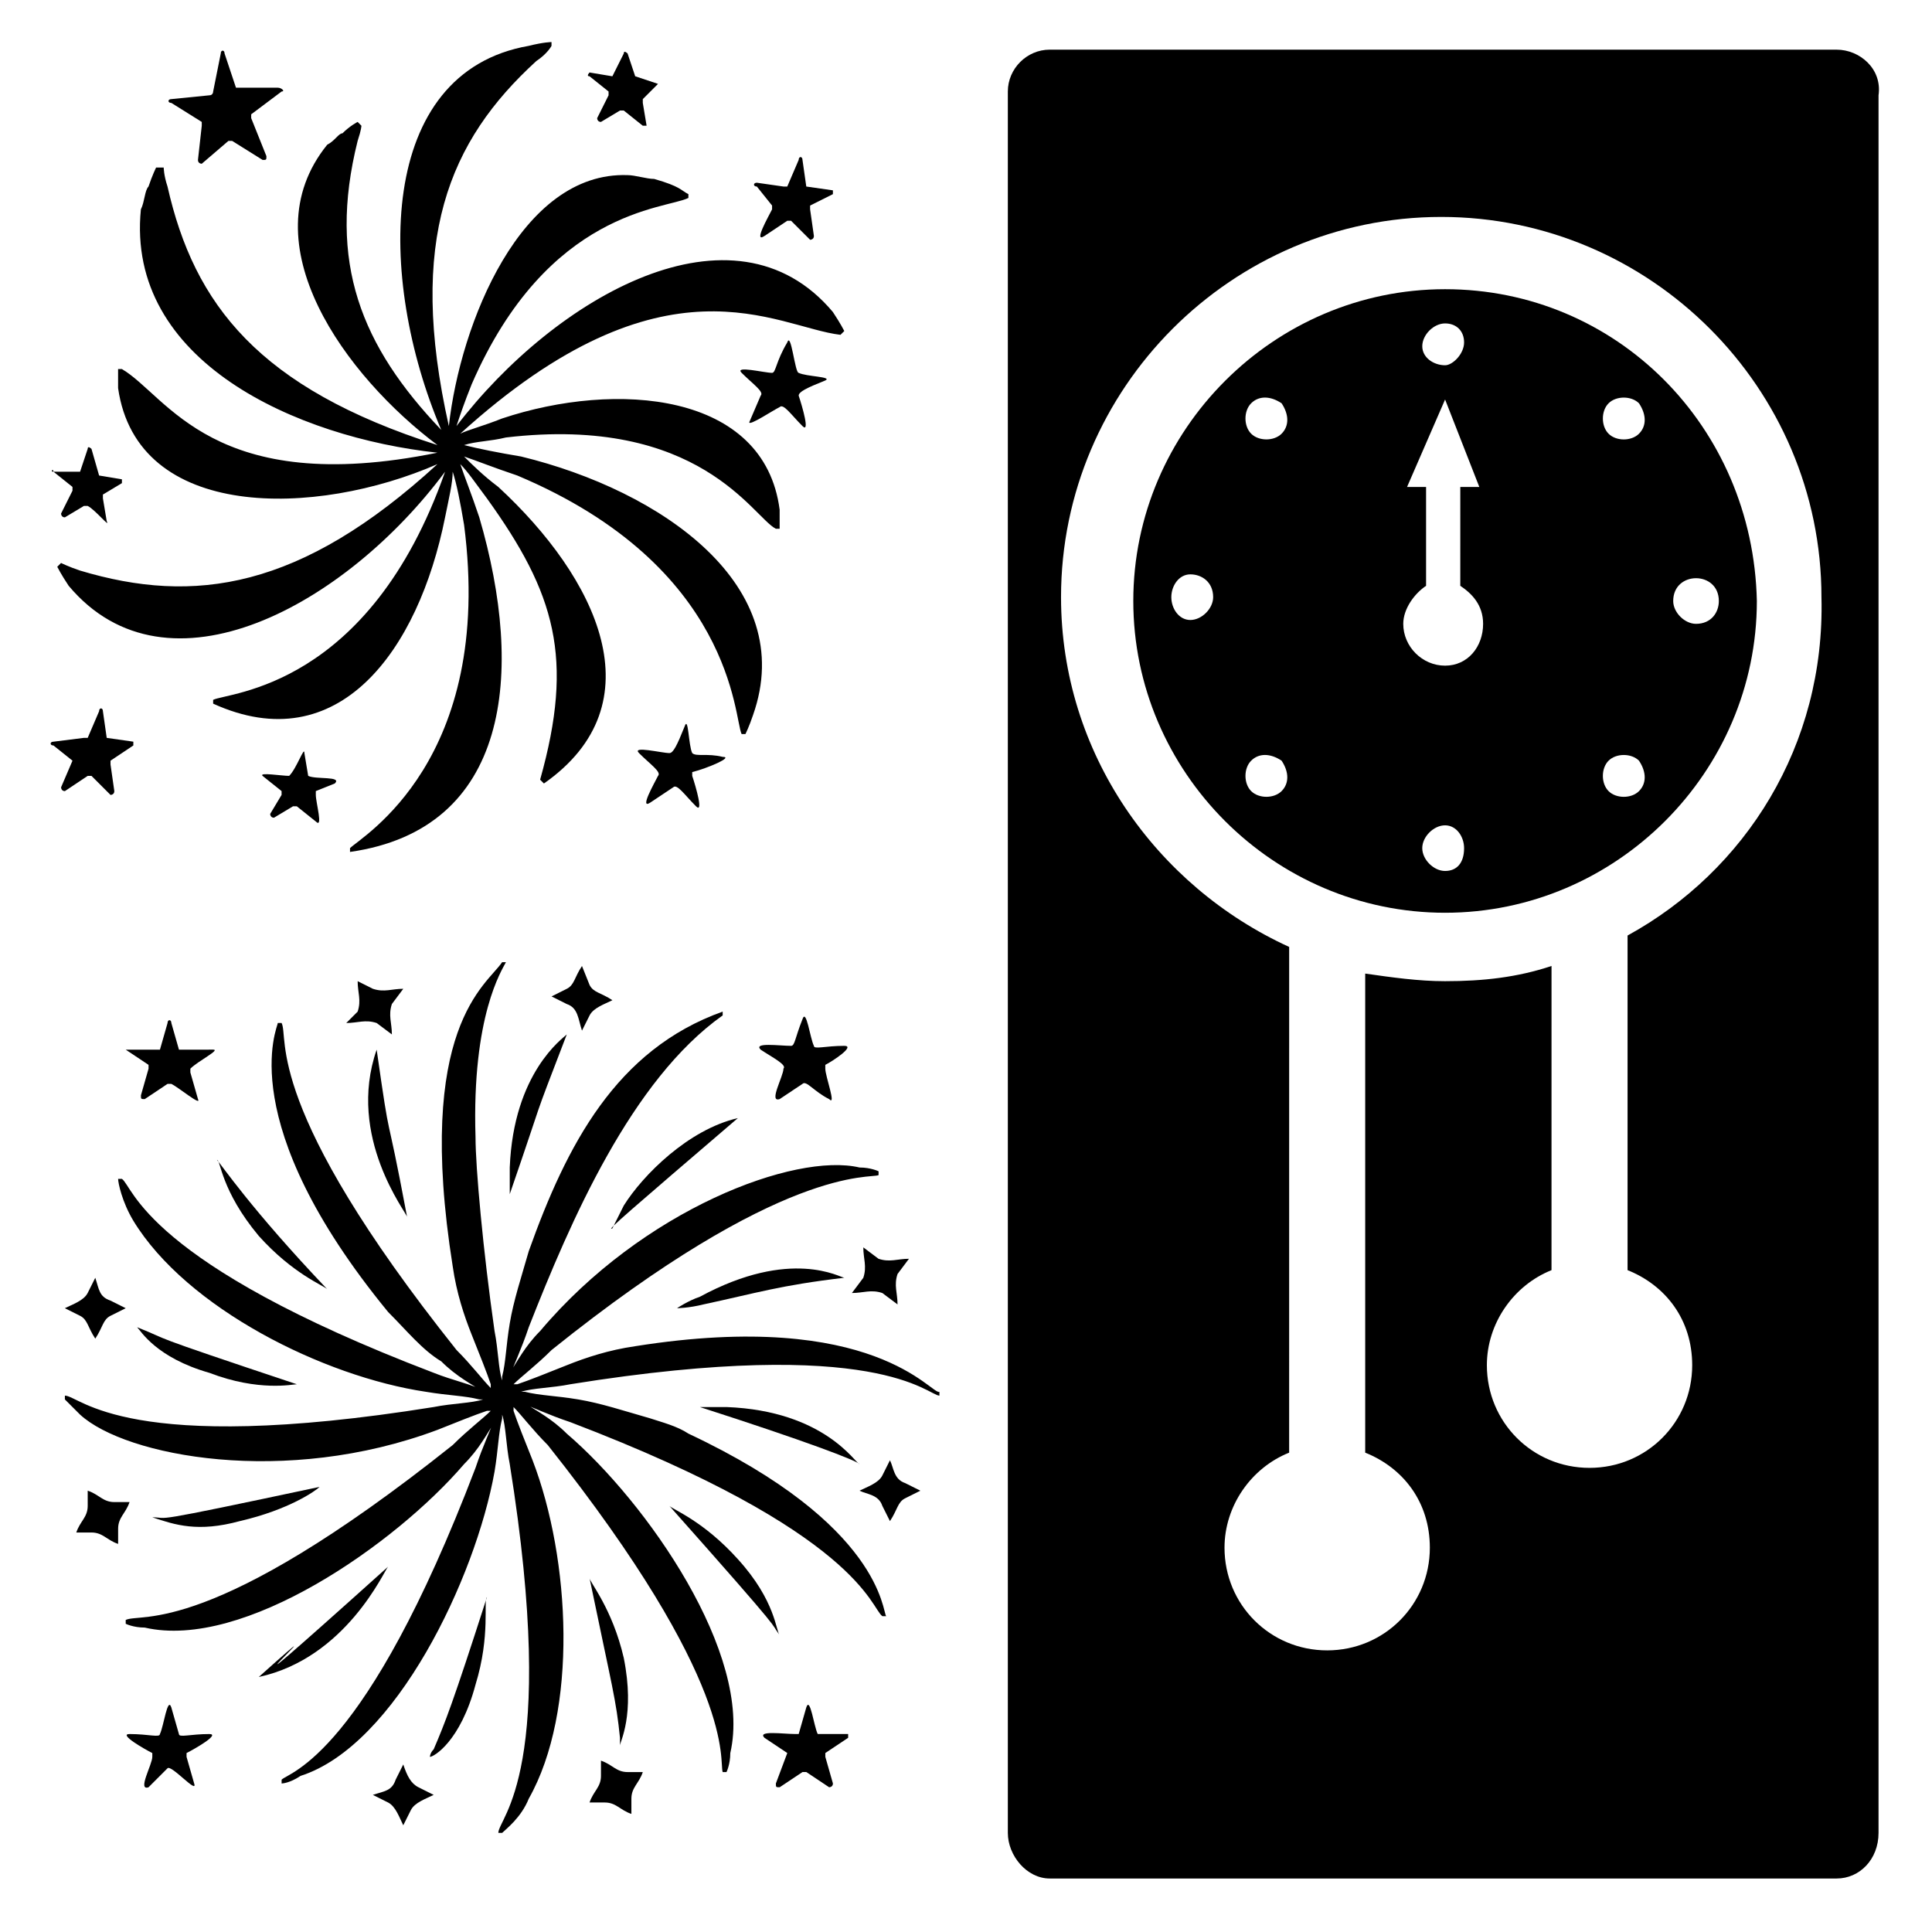 <?xml version="1.0" encoding="UTF-8"?>
<!-- Uploaded to: ICON Repo, www.svgrepo.com, Generator: ICON Repo Mixer Tools -->
<svg fill="#000000" width="800px" height="800px" version="1.1" viewBox="144 144 512 512" xmlns="http://www.w3.org/2000/svg">
 <g>
  <path d="m630.74 157.16h-208.57c-6.047 0-11.082 5.039-11.082 11.082v461.49c0 6.047 5.039 12.09 11.082 12.09h208.58c6.047 0 11.082-5.039 11.082-12.09v-460.48c1.008-7.055-5.039-12.09-11.086-12.09zm-55.418 234.77v88.672c10.078 4.031 17.129 13.098 17.129 25.191 0 15.113-12.09 27.207-27.207 27.207-15.113 0-27.207-12.09-27.207-27.207 0-11.082 7.055-21.16 17.129-25.191l0.004-80.609c-9.07 3.023-18.137 4.031-28.215 4.031-7.055 0-14.105-1.008-21.16-2.016v126.96c10.078 4.031 17.129 13.098 17.129 25.191 0 15.113-12.09 27.207-27.207 27.207-15.113 0-27.207-12.09-27.207-27.207 0-11.082 7.055-21.16 17.129-25.191l0.004-134.02c-35.266-16.121-60.457-51.387-60.457-92.699 0-55.418 45.344-100.76 100.76-100.76s100.76 45.344 100.76 100.76c1.008 39.293-20.152 72.547-51.387 89.676z"/>
  <path d="m526.96 220.64c-45.344 0-82.625 37.281-82.625 82.625s37.281 82.625 82.625 82.625 82.625-37.281 82.625-82.625c-1.008-46.348-37.281-82.625-82.625-82.625zm-67.508 87.664c-3.023 0-5.039-3.023-5.039-6.047 0-3.023 2.016-6.047 5.039-6.047 3.023 0 6.047 2.016 6.047 6.047-0.004 3.023-3.023 6.047-6.047 6.047zm67.508-78.594c3.023 0 5.039 2.016 5.039 5.039s-3.023 6.047-5.039 6.047c-3.019-0.004-6.043-2.016-6.043-5.039 0-3.023 3.023-6.047 6.043-6.047zm-43.324 123.94c-2.016 2.016-6.047 2.016-8.062 0-2.016-2.016-2.016-6.047 0-8.062 2.016-2.016 5.039-2.016 8.062 0 2.012 3.023 2.012 6.047 0 8.062zm0-94.715c-2.016 2.016-6.047 2.016-8.062 0-2.016-2.016-2.016-6.047 0-8.062 2.016-2.016 5.039-2.016 8.062 0 2.012 3.023 2.012 6.047 0 8.062zm43.324 115.88c-3.023 0-6.047-3.023-6.047-6.047 0-3.023 3.023-6.047 6.047-6.047 3.023 0 5.039 3.023 5.039 6.047 0 4.031-2.016 6.047-5.039 6.047zm0-54.41c-6.047 0-11.082-5.039-11.082-11.082 0-4.031 3.023-8.062 6.047-10.078v-26.199h-5.039l10.078-23.176 9.07 23.176h-5.039l-0.004 26.199c3.023 2.016 6.047 5.039 6.047 10.078 0 6.043-4.031 11.082-10.078 11.082zm51.391 33.25c-2.016 2.016-6.047 2.016-8.062 0-2.016-2.016-2.016-6.047 0-8.062 2.016-2.016 6.047-2.016 8.062 0 2.016 3.023 2.016 6.047 0 8.062zm0-94.715c-2.016 2.016-6.047 2.016-8.062 0s-2.016-6.047 0-8.062 6.047-2.016 8.062 0c2.016 3.023 2.016 6.047 0 8.062zm15.113 38.289c3.023 0 6.047 2.016 6.047 6.047 0 3.023-2.016 6.047-6.047 6.047-3.023 0-6.047-3.023-6.047-6.047 0-4.031 3.023-6.047 6.047-6.047z"/>
  <path d="m165.22 295.21c-3.023-1.008-5.039-2.016-5.039-2.016l-1.008 1.008s1.008 2.016 3.023 5.039c26.199 31.234 73.555 5.039 99.754-30.23-20.152 57.434-57.434 58.441-61.465 60.457v1.008c33.25 15.113 54.41-14.105 61.465-49.375 1.008-5.039 2.016-9.07 2.016-12.09 1.008 3.023 2.016 8.062 3.023 14.105 8.062 62.473-27.207 82.625-30.23 85.648v1.008c42.32-6.047 46.352-47.359 34.258-88.672-2.016-6.047-4.031-11.082-5.039-14.105 2.016 2.016 4.031 5.039 7.055 9.07 18.137 25.191 23.176 42.32 14.105 74.562l1.008 1.008c30.23-21.16 14.105-54.41-12.09-78.594-4.031-3.023-7.055-6.047-9.07-8.062 3.023 1.008 8.062 3.023 14.105 5.039 57.434 24.184 57.434 64.488 59.449 68.52h1.008s1.008-2.016 2.016-5.039c12.09-34.258-24.184-59.449-61.465-68.52-6.047-1.008-11.082-2.016-15.113-3.023 3.023-1.008 7.055-1.008 11.082-2.016 51.387-6.047 65.496 21.16 71.539 24.184h1.008v-5.039c-4.031-31.234-43.328-34.258-73.555-24.184-5.039 2.016-9.07 3.023-11.082 4.031 54.41-49.375 83.633-28.215 100.76-26.199l1.008-1.008s-1.008-2.016-3.023-5.039c-26.199-31.234-73.555-4.031-99.754 30.23 1.008-3.023 2.016-6.047 4.031-11.082 20.152-46.352 51.387-46.352 57.434-49.375v-1.008c-2.016-1.008-2.016-2.016-9.07-4.031-2.016 0-5.039-1.008-7.055-1.008-28.215-1.008-44.336 39.297-47.359 66.504-11.082-49.375 0-75.57 23.176-96.73 3.023-2.016 4.031-4.031 4.031-4.031v-1.008s-2.016 0-6.047 1.008c-40.305 7.055-40.305 61.465-23.176 101.77-21.152-22.164-30.219-44.332-22.156-76.578 1.004-3.019 1.004-4.027 1.004-4.027l-1.004-1.008s-2.016 1.008-4.031 3.023c-1.008-0.004-2.016 2.012-4.031 3.019-21.16 26.199 5.039 61.465 29.223 79.602-47.359-15.113-64.488-37.281-71.543-68.516-1.008-3.023-1.008-5.039-1.008-5.039h-2.016s-1.008 2.016-2.016 5.039c-1.008 1.008-1.008 4.031-2.016 6.043-4.031 40.305 41.312 60.457 78.594 64.488-59.449 12.094-71.539-15.113-83.629-22.168h-1.008v5.039c5.039 35.266 52.395 34.258 84.641 20.152-36.277 33.254-64.488 37.281-94.719 28.215z"/>
  <path d="m218.63 168.25c1.008 0 0-1.008-1.008-1.008h-10.078-1.008l-3.023-9.066c0-1.008-1.008-1.008-1.008 0l-2.016 10.074s0 1.008-1.008 1.008l-10.074 1.008c-1.008 0-1.008 1.008 0 1.008l8.062 5.039v1.008l-1.008 9.066c0 1.008 1.008 1.008 1.008 1.008l7.055-6.047h1.008l8.062 5.039c1.008 0 1.008 0 1.008-1.008l-4.035-10.074v-1.008z"/>
  <path d="m350.62 251.88c1.008-1.008 3.023 2.016 6.047 5.039 2.016 2.016 0-5.039-1.008-8.062 0-1.008 2.016-2.016 7.055-4.031 2.016-1.008-5.039-1.008-7.055-2.016-1.008 0-2.016-11.082-3.023-8.062-3.023 5.039-3.023 8.062-4.031 8.062-2.016 0-10.078-2.016-8.062 0 3.023 3.023 6.047 5.039 5.039 6.047l-3.023 7.055c0 1.008 6.047-3.023 8.062-4.031z"/>
  <path d="m335.51 344.58c-4.031-1.008-7.055 0-8.062-1.008-1.008-2.016-1.008-10.078-2.016-7.055-2.016 5.039-3.023 7.055-4.031 7.055-2.016 0-10.078-2.016-8.062 0 3.023 3.023 6.047 5.039 5.039 6.047-1.008 2.016-5.039 9.07-2.016 7.055l6.047-4.031c1.008-1.008 3.023 2.016 6.047 5.039 2.016 2.016 0-5.039-1.008-8.062v-1.008c4.031-1.008 11.086-4.031 8.062-4.031z"/>
  <path d="m163.21 345.59v0l-3.023 7.055s0 1.008 1.008 1.008l6.047-4.031h1.008l5.039 5.039s1.008 0 1.008-1.008l-1.008-7.055v-1.008l6.047-4.031v-1.008l-7.055-1.008-1.008-7.055c0-1.008-1.008-1.008-1.008 0l-3.023 7.055h-1.008l-8.059 1.012c-1.008 0-1.008 1.008 0 1.008z"/>
  <path d="m364.73 195.45v-1.008l-7.055-1.008-1.008-7.055c0-1.008-1.008-1.008-1.008 0l-3.023 7.055h-1.008l-7.055-1.008c-1.008 0-1.008 1.008 0 1.008l4.035 5.039v1.008c-1.008 2.016-5.039 9.07-2.016 7.055l6.047-4.031h1.008l5.039 5.039s1.008 0 1.008-1.008l-1.008-7.055v-1.008z"/>
  <path d="m318.38 166.23c1.008 0 1.008 0 0 0l-6.047-2.016-2.016-6.043s-1.008-1.008-1.008 0l-3.023 6.047-6.047-1.008s-1.008 1.008 0 1.008l5.039 4.031v1.008l-3.023 6.047s0 1.008 1.008 1.008l5.039-3.023h1.008l5.039 4.031h1.008l-1.008-6.047v-1.008z"/>
  <path d="m158.17 269.01 5.039 4.031v1.008l-3.023 6.047s0 1.008 1.008 1.008l5.039-3.023h1.008c2.016 1.008 6.047 6.047 5.039 4.031l-1.008-6.047v-1.008l5.039-3.023v-1.008l-6.047-1.008-2.019-7.055s-1.008-1.008-1.008 0l-2.016 6.047h-7.051c0-1.008-1.008 0 0 0z"/>
  <path d="m232.73 351.63c2.016-2.016-5.039-1.008-7.055-2.016l-1.008-6.047c0-2.016-2.016 4.031-4.031 6.047-2.016 0-8.062-1.008-7.055 0l5.043 4.031v1.008l-3.023 5.039s0 1.008 1.008 1.008l5.039-3.023h1.008l5.039 4.031c2.016 2.016 0-5.039 0-7.055v-1.008z"/>
  <path d="m250.87 611.6-2.016 4.031c-1.008 3.023-3.023 3.023-6.047 4.031l4.031 2.016c2.016 1.008 3.023 4.031 4.031 6.047l2.016-4.031c1.008-2.016 4.031-3.023 6.047-4.031l-4.031-2.016c-2.016-1.008-3.023-3.023-4.031-6.047z"/>
  <path d="m312.34 500.76c-7.055 1.008-13.098 3.023-18.137 5.039-5.039 2.016-10.078 4.031-13.098 5.039h-1.008c2.016-2.016 6.047-5.039 10.078-9.07 61.465-49.375 84.641-45.344 86.656-46.352v-1.008s-2.016-1.008-5.039-1.008c-17.129-4.031-57.434 11.082-84.641 43.328-4.031 4.031-6.047 8.062-8.062 11.082v1.008c1.008-3.023 3.023-7.055 5.039-13.098 11.082-28.215 27.207-65.496 51.387-82.625v-1.008c-28.215 10.078-41.312 35.266-51.387 63.48-2.016 7.055-4.031 13.098-5.039 19.145-1.008 6.047-1.008 10.078-2.016 14.105v1.008c-1.008-3.023-1.008-8.062-2.016-13.098-3.023-21.16-5.039-43.328-5.039-51.387-1.008-32.242 7.055-44.336 8.062-46.352h-1.008c-4.031 6.047-23.176 17.129-13.098 80.609 1.008 7.055 3.023 13.098 5.039 18.137 2.016 5.039 4.031 10.078 5.039 13.098v1.008c-2.016-2.016-5.039-6.047-9.07-10.078-51.387-64.488-44.336-82.625-46.352-86.656h-1.008c0 1.008-12.09 26.199 29.223 76.578 5.039 5.039 9.07 10.078 14.105 13.098 4.031 4.031 8.062 6.047 11.082 8.062h1.008c-4.031-2.012-9.07-3.019-14.105-5.035-76.578-29.223-79.602-49.375-82.625-51.387h-1.008c0 1.008 1.008 6.047 4.031 11.082 14.105 23.176 50.383 41.312 77.586 45.344 6.047 1.008 10.078 1.008 14.105 2.016h1.008c-3.023 1.008-8.062 1.008-13.098 2.016-81.617 13.098-93.707-3.023-97.738-3.023v1.008s1.008 1.008 4.031 4.031c12.09 11.082 54.41 19.145 94.715 4.031 5.039-2.016 10.078-4.031 13.098-5.039h1.008c-2.016 2.016-6.047 5.039-10.078 9.07-64.488 51.387-82.625 44.336-86.656 46.352v1.008s2.016 1.008 5.039 1.008c26.199 6.047 66.504-22.168 84.641-43.328 4.031-4.031 6.047-8.062 8.062-11.082v-1.008c-1.008 3.023-3.023 7.055-5.039 13.098-29.223 76.578-49.375 80.609-51.387 82.625v1.008s2.016 0 5.039-2.016c25.191-8.062 46.352-52.395 51.387-80.609 1.008-6.047 1.008-10.078 2.016-14.105v-1.008c1.008 3.023 1.008 8.062 2.016 13.098 13.098 81.617-3.023 93.707-3.023 97.738h1.008c1.008-1.008 5.039-4.031 7.055-9.07 13.098-23.176 11.082-63.48 1.008-89.68-2.016-5.039-4.031-10.078-5.039-13.098v-1.008c2.016 2.016 5.039 6.047 9.07 10.078 50.383 63.48 45.344 83.633 46.352 86.656h1.008s1.008-2.016 1.008-5.039c6.047-26.199-22.168-66.504-43.328-84.641-4.031-4.031-8.062-6.047-11.082-8.062h-1.008c3.023 1.008 7.055 3.023 13.098 5.039 76.578 29.223 79.602 49.375 82.625 51.387h1.008c-1.008-1.008-1.008-24.184-52.395-48.367-3.023-2.016-7.055-3.023-10.078-4.031-7.055-2.016-13.098-4.031-19.145-5.039-6.047-1.008-10.078-1.008-14.105-2.016h-1.008c3.023-1.008 8.062-1.008 13.098-2.016 81.617-13.098 94.715 3.023 97.738 3.023v-1.008c-2.019 1.012-17.133-22.164-80.613-12.086z"/>
  <path d="m309.31 463.48-3.023 6.047c-2.016 1.008 5.039-5.039 33.254-29.219-13.102 3.019-25.191 15.113-30.23 23.172z"/>
  <path d="m323.42 490.68s3.023 0 7.055-1.008c14.105-3.023 20.152-5.039 37.281-7.055-1.008 0-14.105-8.062-38.289 5.039-3.023 1.008-6.047 3.023-6.047 3.023z"/>
  <path d="m336.52 516.88h-7.055c28.215 9.07 41.312 14.105 42.32 15.113-1.008 0-9.07-14.105-35.266-15.113z"/>
  <path d="m339.54 557.19c-9.07-10.078-17.129-13.098-18.137-14.105 32.242 36.273 26.199 30.23 29.223 34.258-1.012-1.008-1.012-9.07-11.086-20.152z"/>
  <path d="m308.3 606.56c0-1.008 4.031-8.062 1.008-23.176-3.023-13.098-9.07-20.152-9.07-21.16 6.047 29.223 7.055 32.242 8.062 42.32v2.016z"/>
  <path d="m270.02 590.44c4.031-13.098 2.016-22.168 3.023-23.176-9.07 28.215-11.082 33.25-14.105 40.305-1.008 1.008-1.008 2.016-1.008 2.016 1.008 0 8.059-4.027 12.09-19.145z"/>
  <path d="m212.58 588.42c23.176-5.039 33.25-28.215 34.258-29.223-59.449 53.406-5.039 3.027-34.258 29.223z"/>
  <path d="m228.7 538.04c-47.359 10.078-39.297 8.062-44.336 8.062 6.047 2.016 12.09 4.031 23.176 1.008 13.098-3.023 20.152-8.062 21.16-9.07z"/>
  <path d="m222.66 510.84c-42.32-14.105-32.242-11.082-42.32-15.113 1.008 1.008 5.039 8.062 19.145 12.09 13.102 5.039 22.168 3.023 23.176 3.023z"/>
  <path d="m212.58 471.54c9.07 10.078 17.129 13.098 18.137 14.105-20.152-21.16-28.215-33.25-29.223-34.258 1.008 0 1.008 8.062 11.086 20.152z"/>
  <path d="m243.82 422.17c-8.062 23.176 8.062 43.328 8.062 44.336-6.047-32.246-4.031-16.125-8.062-44.336z"/>
  <path d="m279.09 460.46c10.078-29.223 5.039-16.121 15.113-42.32-1.008 1.008-14.105 10.078-15.113 35.266v7.055z"/>
  <path d="m177.32 422.17 6.047 4.031v1.008l-2.016 7.055c0 1.008 0 1.008 1.008 1.008l6.043-4.035h1.008c2.016 1.008 8.062 6.047 7.055 4.031l-2.016-7.055v-1.008c2.016-2.016 8.062-5.039 6.047-5.039l-8.062 0.004h-1.008l-2.016-7.055c0-1.008-1.008-1.008-1.008 0l-2.016 7.055h-1.008-8.059v0z"/>
  <path d="m367.75 421.16c-5.039 0-8.062 1.008-8.062 0-1.008-2.016-2.016-10.078-3.023-7.055-2.016 5.039-2.016 7.055-3.023 7.055-3.023 0-10.078-1.008-8.062 1.008 3.023 2.016 7.055 4.031 6.047 5.039 0 2.016-4.031 9.07-1.008 8.062l6.047-4.031c1.008-1.008 3.023 2.016 7.055 4.031 2.016 2.016-1.008-6.047-1.008-8.062v-1.008c2.016-1.012 8.062-5.039 5.039-5.039z"/>
  <path d="m199.48 603.54c-5.039 0-8.062 1.008-8.062 0l-2.016-7.055c-1.008-3.023-2.016 5.039-3.023 7.055 0 1.008-3.023 0-8.062 0-3.023 0 4.031 4.031 6.047 5.039v1.008c0 2.016-4.031 9.07-1.008 8.062l5.043-5.043c1.008-1.008 8.062 7.055 7.055 4.031l-2.016-7.055v-1.008c2.016-1.008 9.066-5.035 6.043-5.035z"/>
  <path d="m352.64 608.57-3.023 8.062c0 1.008 0 1.008 1.008 1.008l6.047-4.031h1.008l6.047 4.031s1.008 0 1.008-1.008l-2.016-7.055v-1.008l6.047-4.031v-1.008h-7.055-1.008c-1.008-2.016-2.016-10.078-3.023-7.055l-2.016 7.055h-1.008c-3.023 0-10.078-1.008-8.062 1.008z"/>
  <path d="m377.83 543.08 2.016 4.031c2.016-3.023 2.016-5.039 4.031-6.047l4.031-2.016-4.031-2.016c-3.023-1.008-3.023-4.031-4.031-6.047l-2.016 4.031c-1.008 2.016-4.031 3.023-6.047 4.031 2.016 1.008 5.039 1.008 6.047 4.031z"/>
  <path d="m169.25 498.75c2.016-3.023 2.016-5.039 4.031-6.047l4.031-2.016-4.031-2.016c-3.023-1.008-3.023-3.023-4.031-6.047l-2.016 4.031c-1.008 2.016-4.031 3.023-6.047 4.031l4.031 2.016c2.016 1.008 2.016 3.023 4.031 6.047z"/>
  <path d="m384.88 477.59c-3.023 0-5.039 1.008-8.062 0l-4.031-3.023c0 3.023 1.008 5.039 0 8.062l-3.023 4.031c3.023 0 5.039-1.008 8.062 0l4.031 3.023c0-3.023-1.008-5.039 0-8.062z"/>
  <path d="m168.25 550.13c3.023 0 4.031 2.016 7.055 3.023v-4.031c0-3.023 2.016-4.031 3.023-7.055h-4.031c-3.023 0-4.031-2.016-7.055-3.023v4.031c0 3.023-2.016 4.031-3.023 7.055z"/>
  <path d="m298.23 417.13 2.016-4.031c1.008-2.016 4.031-3.023 6.047-4.031-3.023-2.016-5.039-2.016-6.047-4.031l-2.016-5.035c-2.016 3.023-2.016 5.039-4.031 6.047l-4.031 2.016 4.031 2.016c3.023 1.004 3.023 4.027 4.031 7.051z"/>
  <path d="m235.76 415.11c3.023 0 5.039-1.008 8.062 0l4.031 3.023c0-3.023-1.008-5.039 0-8.062l3.023-4.031c-3.023 0-5.039 1.008-8.062 0l-4.031-2.016c0 3.023 1.008 5.039 0 8.062z"/>
  <path d="m304.27 621.68c3.023 0 4.031 2.016 7.055 3.023v-4.031c0-3.023 2.016-4.031 3.023-7.055h-4.031c-3.023 0-4.031-2.016-7.055-3.023v4.031c0 3.023-2.016 4.031-3.023 7.055z"/>
 </g>
</svg>
